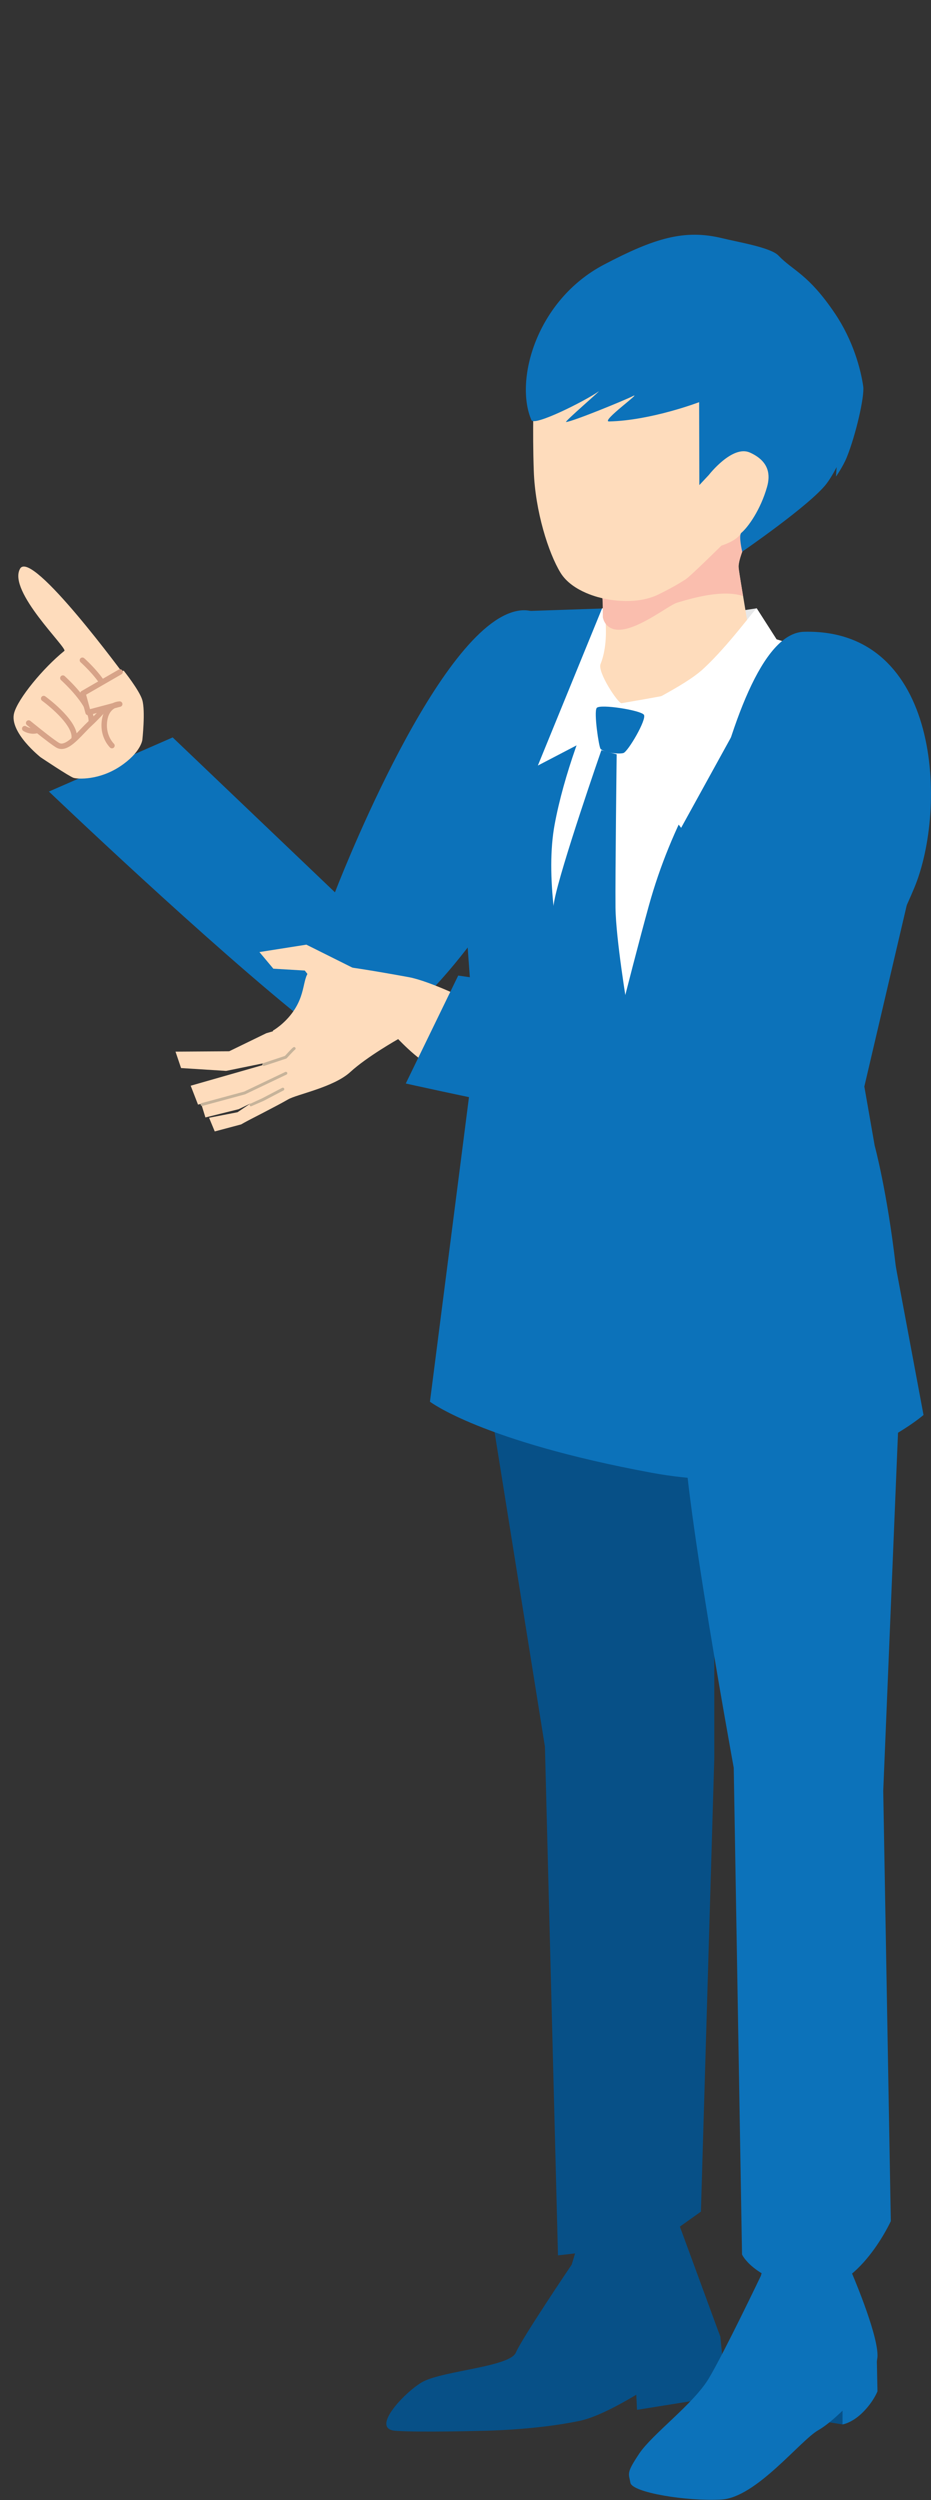 <?xml version="1.0" encoding="UTF-8" standalone="no"?>
<!DOCTYPE svg PUBLIC "-//W3C//DTD SVG 1.1//EN" "http://www.w3.org/Graphics/SVG/1.1/DTD/svg11.dtd">
<svg width="100%" height="100%" viewBox="0 0 1706 4579" version="1.1" xmlns="http://www.w3.org/2000/svg" xmlns:xlink="http://www.w3.org/1999/xlink" xml:space="preserve" xmlns:serif="http://www.serif.com/" style="fill-rule:evenodd;clip-rule:evenodd;stroke-linejoin:round;stroke-miterlimit:2;">
    <rect x="0" y="0" width="1706" height="4579" fill="#333333" stroke="none"/>
    <g transform="matrix(-4.167,0,0,4.167,2741.36,-265.919)">
        <g>
            <path d="M433.544,333.219C468.363,345.821 510.572,456.034 510.572,456.034L581.94,387.943L636.361,411.735C636.361,411.735 565.085,479.838 521.3,514.417C506.627,526.004 478.832,508.862 474.847,505.379C446.299,480.427 407.938,413.361 407.938,413.361C407.938,413.361 398.725,320.617 433.544,333.219Z" style="fill:rgb(12,114,186);fill-rule:nonzero;"/>
            <path d="M298.173,1117.5L304.578,1127.91L296.106,1128.04L287.373,1129.45L283.098,1120.8L298.173,1117.5Z" style="fill:rgb(7,80,135);fill-rule:nonzero;"/>
            <path d="M287.373,1119.69L287.373,1129.45C287.373,1129.45 283.167,1128.85 278.421,1124.1C273.676,1119.36 272.006,1114.88 272.006,1114.88L272.408,1095.08L287.373,1119.69Z" style="fill:rgb(12,114,186);fill-rule:nonzero;"/>
            <path d="M378.532,1106.6L377.75,1123.03L338.554,1116.75L341.09,1090.96L341.878,1088.82L378.532,1106.6Z" style="fill:rgb(7,80,135);fill-rule:nonzero;"/>
            <path d="M396.764,350.289L396.859,340.859L382.875,340.064L325.102,331.184L325.102,350.305L366.929,357.965L408.619,354.402L396.764,350.289Z" style="fill:rgb(231,232,233);fill-rule:nonzero;"/>
            <path d="M362.445,1032.84L341.09,1090.96C341.09,1090.96 383.256,1123.68 402.82,1127.84C422.384,1132 445.623,1132.25 445.623,1132.25C445.623,1132.25 473.233,1133.02 483.941,1132.25C495.671,1131.42 478.874,1114.3 471.779,1110.61C462.556,1105.8 433.669,1104.11 431.028,1097.88C428.382,1091.64 406.453,1059.18 406.453,1059.18L401.411,1042.33L368.374,1038.84L362.445,1032.84Z" style="fill:rgb(7,80,135);fill-rule:nonzero;"/>
            <path d="M347.147,674.545C390.833,674.545 447.968,645.912 447.968,645.912L418.239,831.544L412.498,1055.13L369.841,1050.29L349.646,1035.91L343.763,836.535L343.763,742.996L343.126,735.766C340.913,729.81 338.893,723.849 337.087,717.888C341.216,718.291 343.212,674.545 347.147,674.545Z" style="fill:rgb(7,80,135);fill-rule:nonzero;"/>
            <path d="M395.007,550.601L291.04,359.221L302.132,347.583L384.752,341.307C384.752,341.307 426.919,410.412 418.886,459.467C410.857,508.522 395.007,550.601 395.007,550.601Z" style="fill:white;fill-rule:nonzero;"/>
            <path d="M263.988,620.139C267.798,587.227 273.23,567.385 273.23,567.385L277.781,541.388L256.41,450.052C256.41,450.052 254.637,385.428 268.271,364.478C281.905,343.527 302.021,347.582 302.021,347.582C302.021,347.582 352.625,389.751 372.578,462.023C381.242,493.407 394.131,545.956 394.131,545.956C394.131,545.956 422.115,470.16 413.966,426.201C405.818,382.243 377.242,330.752 377.242,330.752L429.73,332.506C448.951,341.67 450.067,406.705 453.92,456.817L448.951,525.073L468.802,679.913C468.802,679.913 446.221,697.268 371.442,711.129C296.658,724.991 251.758,685.757 251.758,685.757L263.478,623.061L263.988,620.139Z" style="fill:rgb(12,114,186);fill-rule:nonzero;"/>
            <path d="M283.783,1061.7C283.783,1061.7 271.99,1088.84 271.99,1099.11C271.99,1109.39 289.915,1127.36 297.975,1131.94C306.034,1136.52 325.379,1161.6 340.626,1162.46C355.878,1163.32 379.858,1159.4 380.646,1155.1C381.435,1150.81 382.521,1150.9 376.773,1142.28C371.026,1133.65 352.908,1120.48 346.169,1109.2C339.43,1097.92 323.265,1064.09 323.265,1064.09C323.265,1064.09 319.094,1047.88 310.356,1044.28C301.618,1040.69 283.783,1061.7 283.783,1061.7Z" style="fill:rgb(12,114,186);fill-rule:nonzero;"/>
            <path d="M262.521,682.597C262.521,682.597 313.916,683.818 355.617,687.853C363.457,686.428 335.213,840.81 335.213,840.81L331.564,1054.75C331.564,1054.75 327.101,1065.09 304.495,1069.81C281.882,1074.54 266.139,1040.12 266.139,1040.12L269.469,850.968L262.521,682.597Z" style="fill:rgb(12,114,186);fill-rule:nonzero;"/>
            <path d="M384.549,372.902C383.961,358.216 382.875,340.064 382.875,340.064L378.132,331.184L393.098,331.184L421.352,400.312L394.304,386.204C394.304,386.204 385.143,387.588 384.549,372.902Z" style="fill:white;fill-rule:nonzero;"/>
            <path d="M344.182,261.243C344.182,261.243 328.748,258.025 321.583,258.99C314.417,259.962 318.185,283.88 326.177,296.293C334.171,308.7 333.036,314.1 333.036,314.1L328.904,339.037C328.904,339.037 313.748,353.051 320.231,355.948C341.097,365.271 356.827,368.151 384.549,372.902C385.972,373.143 395.24,359.29 393.78,355.67C388.98,343.795 392.979,326.748 392.979,326.748C392.979,326.748 406.077,324.273 411.412,315.519C416.681,306.873 422.526,288.562 423.145,270.776C423.762,252.99 423.142,235.976 423.142,235.976C423.142,235.976 370.493,216.622 353.404,219.528C336.317,222.435 344.182,261.243 344.182,261.243Z" style="fill:rgb(254,220,188);fill-rule:nonzero;"/>
            <path d="M392.979,326.748C392.979,326.748 379.234,330.432 368.356,325.116C362.621,322.314 358.714,319.984 356.299,318.41C354.135,316.994 340.622,303.627 340.622,303.627C340.622,303.627 334.511,301.812 332.366,298.705L331.46,306.203C331.46,306.203 333.234,311.226 333.11,312.663C332.837,315.773 331.124,325.787 331.124,325.787C340.19,322.85 353.343,326.67 360.197,328.749C364.101,329.931 378.882,342.075 387.44,340.476C392.199,339.584 392.786,335.085 392.786,335.085C392.786,335.085 392.792,327.511 392.979,326.748Z" style="fill:rgb(250,190,174);fill-rule:nonzero;"/>
            <path d="M278.271,233.633C277.629,238.099 281.586,255.141 285.477,264.76C287.177,268.961 290.247,273.277 290.247,273.277L289.963,269.125C289.963,269.125 292.274,273.67 294.494,276.528C301.81,285.924 331.488,306.3 331.488,306.3C331.488,306.3 333.173,299.103 331.884,298.034C328.922,295.566 323.406,287.882 320.558,277.801C319.161,272.85 319.323,266.687 328.098,262.735C335.827,259.256 346.133,272.54 346.133,272.54L350.336,277.036L350.432,240.586C350.432,240.586 371.486,248.626 390.011,249.063C393.994,249.157 374.633,235.366 379.734,237.994C382.844,239.594 405.858,249.061 408.937,249.308C410.013,249.394 392.632,234.483 394.722,235.934C400.771,240.138 422.959,251.289 424.171,248.491C431.752,231.015 421.97,195.724 392.311,180.142C369.859,168.345 356.733,164.487 340.133,168.556C333.225,170.248 318.964,172.586 315.563,176.136C309.06,182.934 302.507,184.131 290.752,201.533C282.638,213.544 279.339,226.22 278.271,233.633Z" style="fill:rgb(12,114,186);fill-rule:nonzero;"/>
            <path d="M388.097,381.77C376.241,374.003 357.262,365.764 348.635,357.827C337.55,347.629 325.569,331.016 325.102,331.184L316.37,344.83L308.52,347.214L329.68,375.673L358.346,427.68C358.346,427.68 391.897,384.259 388.097,381.77Z" style="fill:white;fill-rule:nonzero;"/>
            <path d="M395.489,375.005C396.794,376.895 394.525,392.084 393.787,392.946C392.333,394.641 385.746,395.387 383.738,394.808C381.724,394.229 373.382,380.011 374.708,378C376.034,375.987 394.188,373.115 395.489,375.005Z" style="fill:rgb(12,114,186);fill-rule:nonzero;"/>
            <path d="M393.424,393.573C393.424,393.573 411.457,445.408 414.136,459.861C416.815,474.313 417.708,504.047 417.708,504.047L402.859,538.327L382.026,506.584C382.026,506.584 387.063,476.566 387.207,462.678C387.35,448.787 386.69,395.366 386.69,395.366L393.424,393.573Z" style="fill:rgb(12,114,186);fill-rule:nonzero;"/>
            <path d="M502.011,489.577L523.149,479.029L543.792,482.284L537.667,489.598L523.849,490.412L520.224,495.065L502.011,489.577Z" style="fill:rgb(254,220,188);fill-rule:nonzero;"/>
            <path d="M580.692,526.06L557.087,525.89L540.763,517.957L535.463,516.422L533.521,529.421L558.461,534.52L578.251,533.269L580.692,526.06Z" style="fill:rgb(254,220,188);fill-rule:nonzero;"/>
            <path d="M574.016,541.033L534.551,529.74L537.184,540.979L570.799,549.336L574.016,541.033Z" style="fill:rgb(254,220,188);fill-rule:nonzero;"/>
            <path d="M569.673,548.102L537.64,537.926L536.021,543.173L552.911,551.35L567.542,554.974L569.673,548.102Z" style="fill:rgb(254,220,188);fill-rule:nonzero;"/>
            <path d="M563.436,561.129L551.831,558.036L538.631,550.536L541.585,544.705L553.425,552.688L565.932,555.119L563.436,561.129Z" style="fill:rgb(254,220,188);fill-rule:nonzero;"/>
            <path d="M449.887,504.415C449.887,504.415 460.935,523.392 466.881,531.273C469.427,534.647 482.781,520.542 482.781,520.542C482.781,520.542 496.438,528.228 503.811,534.998C511.183,541.768 527.413,544.806 531.25,547.083C535.085,549.366 550.378,557.156 550.378,557.156L537.803,516.785C537.803,516.785 532.708,513.925 528.786,508.195C522.64,499.218 525.422,492.158 520.136,489.423C516.265,487.422 517.382,488.097 512.435,488.12C507.548,488.138 491.274,490.917 478.214,493.297C468.407,495.084 449.887,504.415 449.887,504.415Z" style="fill:rgb(254,220,188);fill-rule:nonzero;"/>
            <path d="M531.882,536.133L550.024,544.79L550.129,544.831L568.872,549.907C569.213,550 569.563,549.799 569.651,549.463C569.745,549.122 569.544,548.767 569.203,548.679L550.521,543.617L532.432,534.982C532.11,534.833 531.73,534.967 531.584,535.285C531.439,535.581 531.548,535.935 531.827,536.101L531.882,536.133Z" style="fill:rgb(198,179,154);fill-rule:nonzero;"/>
            <path d="M533.173,543.084L541.959,547.696L547.204,549.978C547.204,549.978 547.625,550.27 547.964,549.885L548.099,549.685C548.197,549.348 547.887,549.001 547.887,549.001L542.583,546.56L533.81,541.979C533.505,541.808 533.113,541.911 532.941,542.216C532.766,542.516 532.865,542.9 533.156,543.076L533.173,543.084Z" style="fill:rgb(198,179,154);fill-rule:nonzero;"/>
            <path d="M532.05,529.116L541.675,532.306C542.011,532.408 542.366,532.216 542.467,531.879C542.565,531.538 542.377,531.184 542.037,531.083L532.587,527.944C532.336,527.668 531.72,526.987 531.059,526.283C530.161,525.342 529.333,524.442 528.846,524.123C528.55,523.943 528.154,524.038 527.973,524.338C527.793,524.638 527.883,525.03 528.188,525.214C528.284,525.247 529.304,526.263 530.124,527.155C530.979,528.063 531.759,528.927 531.759,528.927L531.759,528.932L531.902,529.048L532.05,529.116Z" style="fill:rgb(198,179,154);fill-rule:nonzero;"/>
            <path d="M304.28,341.503C341.298,342.417 360.606,506.362 360.606,506.362L456.378,492.617L479.435,540.059C479.435,540.059 384.516,561.306 329.126,567.993C310.564,570.233 295.779,541.116 294.193,536.066C282.836,499.892 270.488,489.07 255.856,454.153C241.224,419.236 244.121,340.017 304.28,341.503Z" style="fill:rgb(12,114,186);fill-rule:nonzero;"/>
            <path d="M625.503,405.715C623.586,406.288 614.317,406.808 605.064,400.678C595.958,394.648 595.279,389.07 595.279,389.07C595.279,389.07 593.868,376.307 595.31,371.474C596.576,367.224 603.51,358.548 603.51,358.548L609.132,361.802L607.976,368.945L609.849,375.788L606.835,366.009L602.439,361.576C602.439,361.576 643.995,304.81 649.059,313.799C654.616,323.664 628.081,348.692 629.573,349.902C639.061,357.593 649.937,370.887 651.656,377.204C653.96,385.67 639.989,396.692 639.989,396.692C639.989,396.692 627.357,405.156 625.503,405.715Z" style="fill:rgb(254,220,188);fill-rule:nonzero;"/>
            <path d="M644.511,380.68C644.509,380.681 643.897,381.183 642.929,381.966C641.477,383.14 639.229,384.942 637.079,386.603C636.005,387.433 634.955,388.228 634.046,388.888C633.14,389.547 632.362,390.077 631.891,390.349C631.527,390.556 631.196,390.638 630.812,390.641C630.183,390.646 629.37,390.369 628.447,389.796C627.063,388.945 625.498,387.48 623.934,385.876C622.363,384.271 620.784,382.531 619.244,381.102C616.609,378.664 614.188,376.047 612.431,374.044C611.552,373.042 610.839,372.194 610.348,371.598C610.102,371.3 609.911,371.065 609.782,370.905C609.653,370.745 609.59,370.664 609.589,370.664C609.18,370.145 608.428,370.056 607.909,370.465C607.391,370.874 607.301,371.626 607.71,372.145C607.732,372.171 612.176,377.819 617.618,382.858C619.527,384.624 621.668,387.091 623.848,389.155C624.942,390.187 626.047,391.124 627.189,391.831C628.328,392.532 629.524,393.028 630.812,393.034C631.584,393.036 632.375,392.836 633.09,392.419C633.911,391.942 635.075,391.113 636.429,390.104C640.468,387.089 646.021,382.536 646.028,382.53C646.539,382.111 646.613,381.357 646.194,380.847C645.775,380.336 645.022,380.261 644.511,380.68Z" style="fill:rgb(215,163,136);fill-rule:nonzero;"/>
            <path d="M637.964,369.886C637.935,369.908 634.535,372.361 631.095,375.747C629.375,377.443 627.643,379.369 626.31,381.381C624.987,383.393 624.02,385.496 624.008,387.651C624.008,388.071 624.047,388.495 624.135,388.916C624.269,389.563 624.902,389.979 625.549,389.844C626.196,389.71 626.612,389.076 626.478,388.429C626.426,388.184 626.401,387.925 626.401,387.651C626.39,386.267 627.105,384.501 628.306,382.701C630.092,379.996 632.873,377.242 635.196,375.203C636.357,374.181 637.405,373.332 638.16,372.742C638.537,372.447 638.841,372.216 639.049,372.06C639.153,371.982 639.233,371.923 639.287,371.883L639.365,371.827C639.9,371.44 640.021,370.692 639.634,370.156C639.248,369.621 638.5,369.5 637.964,369.887L637.964,369.886Z" style="fill:rgb(215,163,136);fill-rule:nonzero;"/>
            <path d="M630.922,362.838L630.934,362.828L630.58,362.376L630.912,362.844L630.934,362.828L630.58,362.376L630.912,362.844L630.28,361.954L630.836,362.893L630.912,362.844L630.28,361.954L630.836,362.893L630.235,361.879L630.715,362.956L630.836,362.893L630.235,361.879L630.715,362.956L630.229,361.866L630.57,363.01L630.715,362.956L630.229,361.866L630.57,363.01L630.23,361.867L630.23,363.059C630.406,363.057 630.5,363.029 630.57,363.01L630.23,361.867L630.23,363.059L630.23,361.863L629.033,361.863L630.228,361.863L629.13,361.392C629.098,361.478 629.04,361.592 629.033,361.863L630.228,361.863L629.13,361.392L630.22,361.859L629.264,361.158C629.237,361.198 629.201,361.235 629.13,361.392L630.22,361.859L629.264,361.158L630.166,361.819L629.342,361.062L629.264,361.158L630.166,361.819L629.342,361.062L629.919,361.593L629.361,361.042L629.342,361.062L629.919,361.593L629.361,361.042C629.341,361.062 629.251,361.147 629.128,361.261C628.188,362.143 625.088,365.046 622.201,368.661C620.756,370.472 619.359,372.462 618.306,374.502C617.256,376.542 616.529,378.636 616.523,380.706C616.523,380.8 616.525,380.899 616.53,381.003C616.562,381.663 617.124,382.172 617.784,382.139C618.444,382.107 618.953,381.545 618.92,380.885L618.916,380.706C618.908,379.077 619.6,377.081 620.722,375.056C622.396,372.013 624.983,368.922 627.145,366.615C628.226,365.46 629.201,364.498 629.904,363.822C630.256,363.484 630.54,363.218 630.738,363.032C630.838,362.939 630.915,362.867 630.974,362.811L631.057,362.73L631.117,362.666L631.193,362.573L631.282,362.433L631.357,362.263C631.384,362.18 631.423,362.068 631.426,361.863C631.426,361.548 631.298,361.24 631.076,361.017C630.853,360.794 630.545,360.666 630.23,360.666C629.996,360.671 629.902,360.713 629.828,360.736C629.699,360.784 629.661,360.811 629.623,360.831C629.517,360.896 629.511,360.906 629.483,360.926L629.424,360.972C628.909,361.385 628.826,362.138 629.24,362.654C629.653,363.169 630.407,363.252 630.922,362.838Z" style="fill:rgb(215,163,136);fill-rule:nonzero;"/>
            <path d="M620.84,353.126C620.814,353.15 617.841,355.779 614.837,359.335C613.335,361.116 611.823,363.127 610.664,365.192C609.512,367.26 608.683,369.381 608.673,371.478C608.673,372.135 608.759,372.791 608.957,373.427C609.153,374.058 609.824,374.41 610.456,374.213C611.086,374.016 611.438,373.346 611.242,372.715C611.125,372.339 611.066,371.929 611.066,371.478C611.057,370.051 611.698,368.229 612.751,366.362C614.321,363.557 616.752,360.665 618.783,358.506C619.798,357.425 620.714,356.523 621.373,355.895C621.703,355.58 621.968,355.334 622.15,355.167C622.241,355.084 622.311,355.021 622.357,354.979L622.425,354.918C622.92,354.48 622.966,353.724 622.528,353.23C622.091,352.735 621.335,352.688 620.84,353.126Z" style="fill:rgb(215,163,136);fill-rule:nonzero;"/>
            <path d="M646.337,383.08L646.382,383.149L646.338,383.079L646.337,383.08L646.382,383.149L646.338,383.079C646.259,383.137 644.889,383.948 643.269,383.937C642.933,383.937 642.583,383.904 642.228,383.829C641.582,383.691 640.946,384.103 640.809,384.75C640.671,385.396 641.083,386.031 641.73,386.169C642.262,386.282 642.779,386.329 643.269,386.329C645.797,386.315 647.551,385.134 647.655,385.077C648.206,384.713 648.358,383.971 647.995,383.42C647.63,382.868 646.889,382.716 646.337,383.08Z" style="fill:rgb(215,163,136);fill-rule:nonzero;"/>
            <path d="M598.432,371.122L618.896,376.54L621.096,368.646L603.801,359.242L598.432,371.122Z" style="fill:rgb(254,220,188);fill-rule:nonzero;"/>
            <path d="M604.471,360.194L620.008,369.163L618.287,375.523L605.531,372.137L605.224,373.294L605.224,374.49C605.241,374.486 606.583,374.507 607.878,375.388C608.531,375.829 609.19,376.474 609.738,377.491C610.284,378.509 610.717,379.913 610.838,381.875C610.854,382.144 610.862,382.409 610.862,382.667C610.861,385.252 610.083,387.263 609.305,388.638C608.917,389.324 608.529,389.848 608.246,390.193C608.104,390.365 607.988,390.492 607.912,390.573L607.829,390.658L607.813,390.674L607.812,390.676L608.294,391.182L607.815,390.672L607.812,390.676L608.294,391.182L607.815,390.672C607.333,391.125 607.31,391.882 607.763,392.364C608.215,392.845 608.973,392.869 609.455,392.416C609.517,392.356 610.452,391.468 611.388,389.817C612.322,388.169 613.255,385.741 613.255,382.667C613.255,382.362 613.246,382.049 613.227,381.731C613.089,379.487 612.58,377.726 611.847,376.36C610.75,374.305 609.151,373.198 607.827,372.662C606.499,372.12 605.438,372.099 605.224,372.097C604.625,372.097 604.115,372.545 604.038,373.139C603.96,373.733 604.337,374.296 604.917,374.45L618.825,378.141C619.459,378.31 620.115,377.932 620.287,377.298L622.559,368.9C622.7,368.377 622.471,367.822 622.002,367.552L605.667,358.122C605.094,357.792 604.362,357.989 604.033,358.561C603.703,359.133 603.899,359.865 604.471,360.195L604.471,360.194Z" style="fill:rgb(215,163,136);fill-rule:nonzero;"/>
        </g>
    </g>
</svg>
